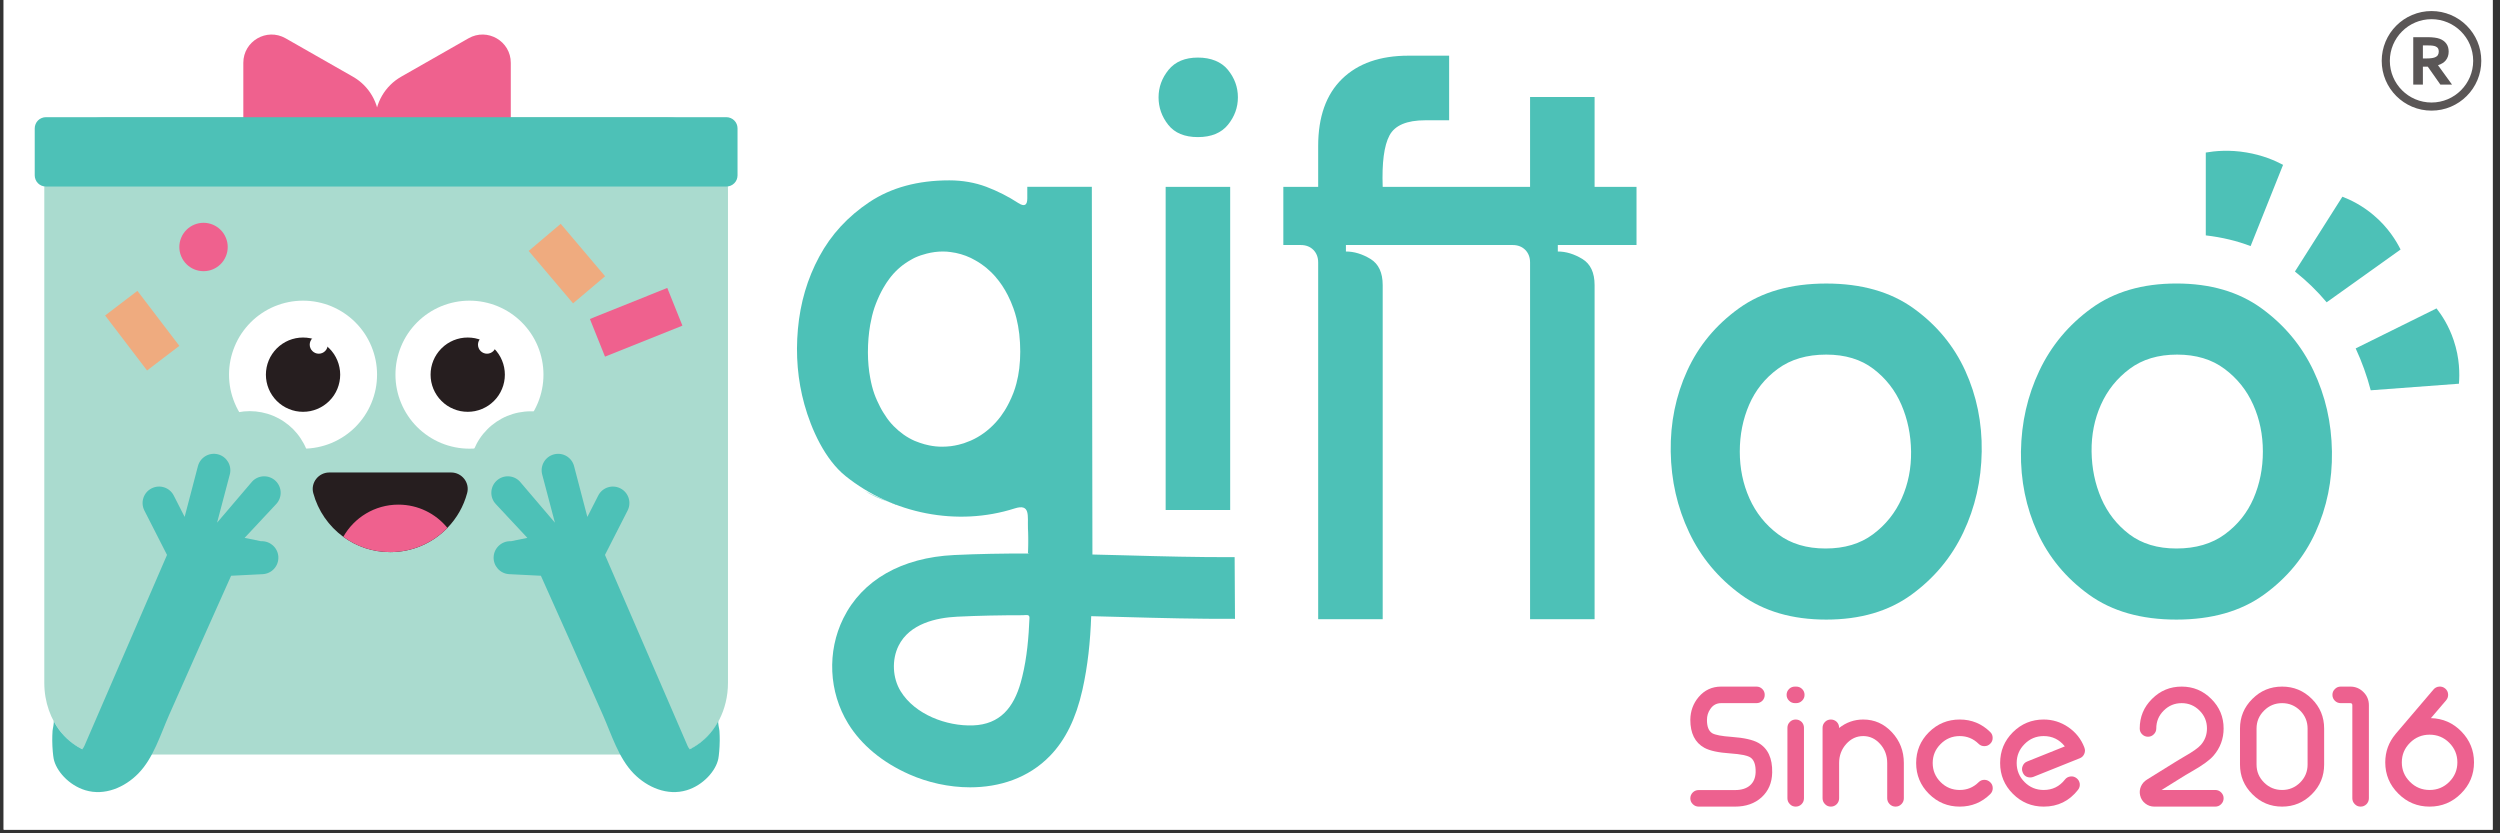 <svg version="1.2" preserveAspectRatio="xMidYMid meet" height="150" viewBox="0 0 337.5 112.5" zoomAndPan="magnify" width="450" xmlns:xlink="http://www.w3.org/1999/xlink" xmlns="http://www.w3.org/2000/svg"><rect x="0" y="0" width="337.5" height="112.5" fill="#333333" stroke="none"/><defs><clipPath id="41dbb2482f"><path d="M 0.496 0 L 336.504 0 L 336.504 112.004 L 0.496 112.004 Z M 0.496 0"></path></clipPath><clipPath id="2488cd4bee"><path d="M 321.531 1.492 L 334.973 1.492 L 334.973 14.934 L 321.531 14.934 Z M 321.531 1.492"></path></clipPath></defs><g id="1fafc029e7"><g clip-path="url(#41dbb2482f)" clip-rule="nonzero"><path d="M 0.496 0 L 336.504 0 L 336.504 112.004 L 0.496 112.004 Z M 0.496 0" style="stroke:none;fill-rule:nonzero;fill:#ffffff;fill-opacity:1;"></path><path d="M 0.496 0 L 336.504 0 L 336.504 112.004 L 0.496 112.004 Z M 0.496 0" style="stroke:none;fill-rule:nonzero;fill:#ffffff;fill-opacity:1;"></path></g><path d="M 329.234 6.953 C 329.234 7.133 329.195 7.293 329.113 7.434 C 329.035 7.566 328.887 7.676 328.676 7.754 C 328.555 7.801 328.406 7.832 328.23 7.855 C 328.055 7.879 327.836 7.891 327.578 7.891 L 327.09 7.891 L 327.09 6.133 L 327.828 6.133 C 328.066 6.133 328.27 6.145 328.43 6.168 C 328.586 6.191 328.719 6.227 328.82 6.273 C 328.969 6.34 329.078 6.43 329.141 6.543 C 329.203 6.66 329.234 6.797 329.234 6.953 Z M 329.129 8.805 C 329.598 8.652 329.957 8.43 330.191 8.133 C 330.441 7.816 330.57 7.426 330.57 6.977 C 330.57 6.543 330.465 6.18 330.254 5.891 C 330.047 5.602 329.75 5.383 329.367 5.238 C 329.172 5.164 328.934 5.109 328.656 5.074 C 328.383 5.039 328.086 5.02 327.77 5.02 L 325.789 5.02 L 325.789 11.422 L 327.09 11.422 L 327.09 9.004 L 327.754 9.004 L 329.453 11.422 L 331.023 11.422 L 329.129 8.805" style="stroke:none;fill-rule:nonzero;fill:#5a5656;fill-opacity:1;"></path><g clip-path="url(#2488cd4bee)" clip-rule="nonzero"><path d="M 328.254 2.59 C 325.152 2.59 322.629 5.113 322.629 8.215 C 322.629 11.316 325.152 13.84 328.254 13.84 C 331.355 13.84 333.879 11.316 333.879 8.215 C 333.879 5.113 331.355 2.59 328.254 2.59 Z M 328.254 14.934 C 327.344 14.934 326.465 14.758 325.637 14.406 C 324.836 14.066 324.117 13.582 323.5 12.965 C 322.883 12.348 322.398 11.629 322.059 10.828 C 321.711 10 321.531 9.121 321.531 8.215 C 321.531 7.309 321.711 6.426 322.059 5.598 C 322.398 4.797 322.883 4.078 323.5 3.461 C 324.117 2.844 324.836 2.359 325.637 2.023 C 326.465 1.672 327.344 1.492 328.254 1.492 C 329.16 1.492 330.039 1.672 330.867 2.023 C 331.668 2.359 332.387 2.844 333.004 3.461 C 333.621 4.078 334.105 4.797 334.445 5.598 C 334.797 6.426 334.973 7.309 334.973 8.215 C 334.973 9.121 334.797 10 334.445 10.828 C 334.105 11.629 333.621 12.348 333.004 12.965 C 332.387 13.582 331.668 14.066 330.867 14.406 C 330.039 14.758 329.16 14.934 328.254 14.934" style="stroke:none;fill-rule:nonzero;fill:#5a5656;fill-opacity:1;"></path></g><path d="M 98.277 25.496 L 98.277 92.184 C 98.277 95.832 96.559 99.012 94.023 100.656 C 92.852 101.422 91.5 101.859 90.062 101.859 L 14.195 101.859 C 13.105 101.859 12.059 101.605 11.109 101.148 C 10.043 100.645 9.082 99.875 8.293 98.922 C 6.863 97.18 5.98 94.801 5.98 92.184 L 5.98 25.496 C 5.98 25.227 5.984 24.961 6.012 24.703 C 6.348 19.73 9.883 15.824 14.195 15.824 L 90.062 15.824 C 94.375 15.824 97.91 19.73 98.246 24.703 C 98.27 24.961 98.277 25.23 98.277 25.496 Z M 98.277 25.496" style="stroke:none;fill-rule:nonzero;fill:#aadbcf;fill-opacity:1;"></path><path d="M 50.902 50.578 C 50.902 51.234 50.84 51.887 50.711 52.527 C 50.582 53.172 50.391 53.797 50.141 54.402 C 49.891 55.008 49.582 55.586 49.219 56.129 C 48.855 56.676 48.438 57.18 47.977 57.645 C 47.512 58.109 47.008 58.523 46.461 58.887 C 45.914 59.25 45.34 59.559 44.734 59.812 C 44.129 60.062 43.504 60.25 42.859 60.379 C 42.215 60.508 41.566 60.57 40.91 60.57 C 40.254 60.57 39.605 60.508 38.961 60.379 C 38.316 60.25 37.691 60.062 37.086 59.812 C 36.48 59.559 35.906 59.25 35.359 58.887 C 34.812 58.523 34.309 58.109 33.844 57.645 C 33.383 57.18 32.969 56.676 32.602 56.129 C 32.238 55.586 31.93 55.008 31.68 54.402 C 31.43 53.797 31.238 53.172 31.109 52.527 C 30.984 51.887 30.918 51.234 30.918 50.578 C 30.918 49.922 30.984 49.273 31.109 48.629 C 31.238 47.988 31.43 47.363 31.68 46.758 C 31.93 46.148 32.238 45.574 32.602 45.027 C 32.969 44.484 33.383 43.98 33.844 43.516 C 34.309 43.051 34.812 42.637 35.359 42.273 C 35.906 41.906 36.48 41.602 37.086 41.348 C 37.691 41.098 38.316 40.91 38.961 40.781 C 39.605 40.652 40.254 40.59 40.91 40.59 C 41.566 40.59 42.215 40.652 42.859 40.781 C 43.504 40.91 44.129 41.098 44.734 41.348 C 45.34 41.602 45.914 41.906 46.461 42.273 C 47.008 42.637 47.512 43.051 47.977 43.516 C 48.438 43.98 48.855 44.484 49.219 45.027 C 49.582 45.574 49.891 46.148 50.141 46.758 C 50.391 47.363 50.582 47.988 50.711 48.629 C 50.84 49.273 50.902 49.922 50.902 50.578 Z M 50.902 50.578" style="stroke:none;fill-rule:nonzero;fill:#ffffff;fill-opacity:1;"></path><path d="M 73.367 50.578 C 73.367 51.234 73.305 51.887 73.176 52.527 C 73.047 53.172 72.859 53.797 72.609 54.402 C 72.355 55.008 72.051 55.586 71.684 56.129 C 71.32 56.676 70.906 57.18 70.441 57.645 C 69.977 58.109 69.473 58.523 68.93 58.887 C 68.383 59.25 67.809 59.559 67.199 59.812 C 66.594 60.062 65.969 60.25 65.328 60.379 C 64.684 60.508 64.035 60.57 63.379 60.57 C 62.723 60.57 62.07 60.508 61.43 60.379 C 60.785 60.25 60.16 60.062 59.555 59.812 C 58.949 59.559 58.371 59.25 57.828 58.887 C 57.281 58.523 56.777 58.109 56.312 57.645 C 55.848 57.18 55.434 56.676 55.07 56.129 C 54.707 55.586 54.398 55.008 54.148 54.402 C 53.895 53.797 53.707 53.172 53.578 52.527 C 53.449 51.887 53.387 51.234 53.387 50.578 C 53.387 49.922 53.449 49.273 53.578 48.629 C 53.707 47.988 53.895 47.363 54.148 46.758 C 54.398 46.148 54.707 45.574 55.07 45.027 C 55.434 44.484 55.848 43.98 56.312 43.516 C 56.777 43.051 57.281 42.637 57.828 42.273 C 58.371 41.906 58.949 41.602 59.555 41.348 C 60.16 41.098 60.785 40.91 61.43 40.781 C 62.07 40.652 62.723 40.59 63.379 40.59 C 64.035 40.59 64.684 40.652 65.328 40.781 C 65.969 40.91 66.594 41.098 67.199 41.348 C 67.809 41.602 68.383 41.906 68.93 42.273 C 69.473 42.637 69.977 43.051 70.441 43.516 C 70.906 43.98 71.32 44.484 71.684 45.027 C 72.051 45.574 72.355 46.148 72.609 46.758 C 72.859 47.363 73.047 47.988 73.176 48.629 C 73.305 49.273 73.367 49.922 73.367 50.578 Z M 73.367 50.578" style="stroke:none;fill-rule:nonzero;fill:#ffffff;fill-opacity:1;"></path><path d="M 41.977 63.762 C 41.977 64.305 41.922 64.84 41.816 65.371 C 41.711 65.902 41.555 66.422 41.348 66.922 C 41.141 67.422 40.883 67.898 40.582 68.348 C 40.281 68.801 39.941 69.215 39.559 69.602 C 39.172 69.984 38.758 70.324 38.305 70.625 C 37.855 70.926 37.379 71.184 36.879 71.391 C 36.379 71.598 35.859 71.754 35.328 71.859 C 34.797 71.965 34.262 72.02 33.719 72.02 C 33.176 72.02 32.641 71.965 32.109 71.859 C 31.574 71.754 31.059 71.598 30.559 71.391 C 30.059 71.184 29.582 70.926 29.133 70.625 C 28.68 70.324 28.266 69.984 27.879 69.602 C 27.496 69.215 27.156 68.801 26.855 68.348 C 26.551 67.898 26.297 67.422 26.09 66.922 C 25.883 66.422 25.727 65.902 25.621 65.371 C 25.516 64.84 25.461 64.305 25.461 63.762 C 25.461 63.219 25.516 62.684 25.621 62.152 C 25.727 61.621 25.883 61.102 26.09 60.602 C 26.297 60.102 26.551 59.625 26.855 59.176 C 27.156 58.723 27.496 58.309 27.879 57.922 C 28.266 57.539 28.68 57.199 29.133 56.898 C 29.582 56.594 30.059 56.34 30.559 56.133 C 31.059 55.926 31.574 55.77 32.109 55.664 C 32.641 55.559 33.176 55.504 33.719 55.504 C 34.262 55.504 34.797 55.559 35.328 55.664 C 35.859 55.77 36.379 55.926 36.879 56.133 C 37.379 56.34 37.855 56.594 38.305 56.898 C 38.758 57.199 39.172 57.539 39.559 57.922 C 39.941 58.309 40.281 58.723 40.582 59.176 C 40.883 59.625 41.141 60.102 41.348 60.602 C 41.555 61.102 41.711 61.621 41.816 62.152 C 41.922 62.684 41.977 63.219 41.977 63.762 Z M 41.977 63.762" style="stroke:none;fill-rule:nonzero;fill:#aadbcf;fill-opacity:1;"></path><path d="M 79.891 63.785 C 79.891 64.328 79.836 64.863 79.73 65.395 C 79.625 65.93 79.469 66.445 79.262 66.945 C 79.055 67.445 78.801 67.922 78.5 68.371 C 78.199 68.824 77.855 69.238 77.473 69.625 C 77.09 70.008 76.672 70.348 76.219 70.648 C 75.77 70.953 75.293 71.207 74.793 71.414 C 74.293 71.621 73.777 71.777 73.246 71.883 C 72.711 71.988 72.176 72.043 71.633 72.043 C 71.09 72.043 70.555 71.988 70.023 71.883 C 69.492 71.777 68.977 71.621 68.473 71.414 C 67.973 71.207 67.496 70.953 67.047 70.648 C 66.598 70.348 66.18 70.008 65.797 69.625 C 65.414 69.238 65.07 68.824 64.77 68.371 C 64.469 67.922 64.215 67.445 64.008 66.945 C 63.797 66.445 63.641 65.93 63.535 65.395 C 63.43 64.863 63.379 64.328 63.379 63.785 C 63.379 63.242 63.43 62.707 63.535 62.176 C 63.641 61.645 63.797 61.125 64.004 60.625 C 64.215 60.125 64.469 59.648 64.77 59.199 C 65.07 58.746 65.414 58.332 65.797 57.949 C 66.18 57.562 66.598 57.223 67.047 56.922 C 67.496 56.621 67.973 56.363 68.473 56.156 C 68.977 55.949 69.492 55.793 70.023 55.688 C 70.555 55.582 71.09 55.527 71.633 55.527 C 72.176 55.527 72.711 55.582 73.246 55.688 C 73.777 55.793 74.293 55.949 74.793 56.156 C 75.293 56.363 75.77 56.621 76.219 56.922 C 76.672 57.223 77.09 57.562 77.473 57.949 C 77.855 58.332 78.199 58.746 78.5 59.199 C 78.801 59.648 79.055 60.125 79.262 60.625 C 79.469 61.125 79.625 61.645 79.73 62.176 C 79.836 62.707 79.891 63.242 79.891 63.785 Z M 79.891 63.785" style="stroke:none;fill-rule:nonzero;fill:#aadbcf;fill-opacity:1;"></path><path d="M 63.066 66.559 C 62.59 68.359 61.656 69.969 60.402 71.262 C 58.445 73.281 55.707 74.535 52.68 74.535 C 50.309 74.535 48.121 73.77 46.344 72.469 C 44.387 71.039 42.934 68.965 42.289 66.562 C 41.918 65.16 43.004 63.785 44.457 63.785 L 60.902 63.785 C 62.355 63.785 63.445 65.16 63.066 66.562 Z M 63.066 66.559" style="stroke:none;fill-rule:nonzero;fill:#261e1f;fill-opacity:1;"></path><path d="M 60.402 71.262 C 58.445 73.281 55.707 74.535 52.68 74.535 C 50.309 74.535 48.121 73.77 46.344 72.469 C 47.809 69.879 50.594 68.125 53.785 68.125 C 56.449 68.125 58.832 69.348 60.402 71.266 Z M 60.402 71.262" style="stroke:none;fill-rule:nonzero;fill:#ef618e;fill-opacity:1;"></path><path d="M 71.371 33.875 L 75.695 30.215 L 81.688 37.293 L 77.363 40.953 Z M 71.371 33.875" style="stroke:none;fill-rule:nonzero;fill:#efab7f;fill-opacity:1;"></path><path d="M 79.637 43.062 L 90.082 38.871 L 92.125 43.961 L 81.676 48.148 Z M 79.637 43.062" style="stroke:none;fill-rule:nonzero;fill:#ef618e;fill-opacity:1;"></path><path d="M 30.742 33.344 C 30.742 33.777 30.66 34.195 30.492 34.594 C 30.328 34.996 30.094 35.348 29.785 35.656 C 29.48 35.961 29.125 36.195 28.727 36.363 C 28.328 36.527 27.91 36.609 27.477 36.609 C 27.043 36.609 26.629 36.527 26.227 36.363 C 25.828 36.195 25.473 35.961 25.168 35.656 C 24.863 35.348 24.625 34.996 24.461 34.594 C 24.293 34.195 24.211 33.777 24.211 33.344 C 24.211 32.914 24.293 32.496 24.461 32.098 C 24.625 31.695 24.863 31.344 25.168 31.035 C 25.473 30.73 25.828 30.496 26.227 30.328 C 26.629 30.164 27.043 30.078 27.477 30.078 C 27.91 30.078 28.328 30.164 28.727 30.328 C 29.125 30.496 29.48 30.73 29.785 31.035 C 30.094 31.344 30.328 31.695 30.492 32.098 C 30.66 32.496 30.742 32.914 30.742 33.344 Z M 30.742 33.344" style="stroke:none;fill-rule:nonzero;fill:#ef618e;fill-opacity:1;"></path><path d="M 45.926 50.578 C 45.926 50.91 45.895 51.234 45.828 51.559 C 45.766 51.883 45.668 52.195 45.543 52.5 C 45.418 52.805 45.262 53.094 45.082 53.367 C 44.898 53.641 44.688 53.895 44.457 54.125 C 44.223 54.359 43.969 54.566 43.695 54.75 C 43.422 54.934 43.133 55.086 42.828 55.211 C 42.527 55.34 42.211 55.434 41.891 55.5 C 41.566 55.562 41.238 55.594 40.91 55.594 C 40.582 55.594 40.254 55.562 39.934 55.5 C 39.609 55.434 39.297 55.34 38.992 55.211 C 38.688 55.086 38.398 54.934 38.125 54.75 C 37.852 54.566 37.598 54.359 37.363 54.125 C 37.133 53.895 36.926 53.641 36.742 53.367 C 36.559 53.094 36.402 52.805 36.277 52.5 C 36.152 52.195 36.055 51.883 35.992 51.559 C 35.93 51.234 35.895 50.91 35.895 50.578 C 35.895 50.25 35.93 49.926 35.992 49.602 C 36.055 49.277 36.152 48.965 36.277 48.66 C 36.402 48.355 36.559 48.066 36.742 47.793 C 36.926 47.52 37.133 47.266 37.363 47.035 C 37.598 46.801 37.852 46.594 38.125 46.41 C 38.398 46.227 38.688 46.074 38.992 45.945 C 39.297 45.82 39.609 45.727 39.934 45.66 C 40.254 45.598 40.582 45.566 40.91 45.566 C 41.238 45.566 41.566 45.598 41.891 45.66 C 42.211 45.727 42.527 45.82 42.828 45.945 C 43.133 46.074 43.422 46.227 43.695 46.41 C 43.969 46.594 44.223 46.801 44.457 47.035 C 44.688 47.266 44.898 47.52 45.082 47.793 C 45.262 48.066 45.418 48.355 45.543 48.66 C 45.668 48.965 45.766 49.277 45.828 49.602 C 45.895 49.926 45.926 50.25 45.926 50.578 Z M 45.926 50.578" style="stroke:none;fill-rule:nonzero;fill:#261e1f;fill-opacity:1;"></path><path d="M 68.156 50.578 C 68.156 50.91 68.125 51.234 68.059 51.559 C 67.996 51.883 67.902 52.195 67.773 52.5 C 67.648 52.805 67.496 53.094 67.312 53.367 C 67.129 53.641 66.922 53.895 66.688 54.125 C 66.453 54.359 66.203 54.566 65.93 54.75 C 65.652 54.934 65.363 55.086 65.062 55.211 C 64.758 55.34 64.441 55.434 64.121 55.5 C 63.797 55.562 63.473 55.594 63.141 55.594 C 62.812 55.594 62.488 55.562 62.164 55.5 C 61.84 55.434 61.527 55.34 61.223 55.211 C 60.918 55.086 60.629 54.934 60.355 54.75 C 60.082 54.566 59.828 54.359 59.598 54.125 C 59.363 53.895 59.156 53.641 58.973 53.367 C 58.789 53.094 58.637 52.805 58.508 52.5 C 58.383 52.195 58.289 51.883 58.223 51.559 C 58.16 51.234 58.129 50.91 58.129 50.578 C 58.129 50.25 58.16 49.926 58.223 49.602 C 58.289 49.277 58.383 48.965 58.508 48.66 C 58.637 48.355 58.789 48.066 58.973 47.793 C 59.156 47.52 59.363 47.266 59.598 47.035 C 59.828 46.801 60.082 46.594 60.355 46.41 C 60.629 46.227 60.918 46.074 61.223 45.945 C 61.527 45.82 61.84 45.727 62.164 45.66 C 62.488 45.598 62.812 45.566 63.141 45.566 C 63.473 45.566 63.797 45.598 64.121 45.66 C 64.441 45.727 64.758 45.82 65.062 45.945 C 65.363 46.074 65.652 46.227 65.93 46.41 C 66.203 46.594 66.453 46.801 66.688 47.035 C 66.922 47.266 67.129 47.52 67.312 47.793 C 67.496 48.066 67.648 48.355 67.773 48.66 C 67.902 48.965 67.996 49.277 68.059 49.602 C 68.125 49.926 68.156 50.25 68.156 50.578 Z M 68.156 50.578" style="stroke:none;fill-rule:nonzero;fill:#261e1f;fill-opacity:1;"></path><path d="M 44.25 46.531 C 44.25 46.691 44.219 46.848 44.156 46.996 C 44.098 47.145 44.008 47.277 43.895 47.391 C 43.781 47.504 43.648 47.594 43.5 47.656 C 43.348 47.719 43.195 47.75 43.031 47.75 C 42.871 47.75 42.715 47.719 42.566 47.656 C 42.418 47.594 42.285 47.504 42.172 47.391 C 42.055 47.277 41.969 47.145 41.906 46.996 C 41.844 46.848 41.812 46.691 41.812 46.531 C 41.812 46.367 41.844 46.211 41.906 46.062 C 41.969 45.914 42.055 45.781 42.172 45.668 C 42.285 45.555 42.418 45.465 42.566 45.402 C 42.715 45.34 42.871 45.312 43.031 45.312 C 43.195 45.312 43.348 45.34 43.5 45.402 C 43.648 45.465 43.781 45.555 43.895 45.668 C 44.008 45.781 44.098 45.914 44.156 46.062 C 44.219 46.211 44.25 46.367 44.25 46.531 Z M 44.25 46.531" style="stroke:none;fill-rule:nonzero;fill:#ffffff;fill-opacity:1;"></path><path d="M 66.965 46.531 C 66.965 46.691 66.934 46.848 66.871 46.996 C 66.809 47.145 66.723 47.277 66.609 47.391 C 66.492 47.504 66.363 47.594 66.211 47.656 C 66.062 47.719 65.906 47.75 65.746 47.75 C 65.586 47.75 65.43 47.719 65.281 47.656 C 65.129 47.594 65 47.504 64.883 47.391 C 64.77 47.277 64.684 47.145 64.621 46.996 C 64.559 46.848 64.527 46.691 64.527 46.531 C 64.527 46.367 64.559 46.211 64.621 46.062 C 64.684 45.914 64.77 45.781 64.883 45.668 C 65 45.555 65.129 45.465 65.281 45.402 C 65.43 45.34 65.586 45.312 65.746 45.312 C 65.906 45.312 66.062 45.34 66.211 45.402 C 66.363 45.465 66.492 45.555 66.609 45.668 C 66.723 45.781 66.809 45.914 66.871 46.062 C 66.934 46.211 66.965 46.367 66.965 46.531 Z M 66.965 46.531" style="stroke:none;fill-rule:nonzero;fill:#ffffff;fill-opacity:1;"></path><path d="M 47.645 10.355 L 38.551 5.168 C 36.008 3.719 32.848 5.555 32.848 8.48 L 32.848 16.457 L 51.18 16.434 C 51.18 13.918 49.828 11.598 47.645 10.355 Z M 47.645 10.355" style="stroke:none;fill-rule:nonzero;fill:#ef618e;fill-opacity:1;"></path><path d="M 54.16 10.355 L 63.254 5.168 C 65.797 3.719 68.957 5.555 68.957 8.48 L 68.957 16.457 C 68.957 16.457 50.629 16.434 50.629 16.434 C 50.629 13.918 51.977 11.598 54.16 10.355 Z M 54.16 10.355" style="stroke:none;fill-rule:nonzero;fill:#ef618e;fill-opacity:1;"></path><path d="M 35.246 73.066 L 33.023 72.613 L 37.289 68.047 C 38.129 67.148 38.082 65.738 37.184 64.902 C 36.285 64.062 34.879 64.109 34.039 65.008 L 29.305 70.562 L 31.023 64.055 C 31.336 62.863 30.625 61.648 29.434 61.336 C 28.246 61.027 27.031 61.738 26.719 62.93 L 24.926 69.781 L 23.457 66.898 C 22.902 65.805 21.562 65.371 20.465 65.93 C 19.367 66.484 18.934 67.828 19.492 68.922 L 22.547 74.914 C 18.828 83.512 15.105 92.105 11.391 100.707 C 11.316 100.875 11.219 101.027 11.105 101.152 C 10.359 100.773 9.273 100.09 8.297 98.922 C 7.82 98.352 7.477 97.789 7.227 97.305 C 7.348 97.539 7.109 98.383 7.094 98.672 C 7.066 99.105 7.051 99.543 7.055 99.98 C 7.062 100.996 7.164 101.992 7.242 102.41 C 7.555 104.035 9.273 106 11.512 106.68 C 14.121 107.473 16.836 106.301 18.672 104.422 C 20.715 102.332 21.656 99.176 22.816 96.551 C 24.234 93.34 25.652 90.129 27.086 86.926 C 28.457 83.859 29.828 80.793 31.199 77.727 L 35.469 77.512 C 36.695 77.449 37.641 76.406 37.578 75.176 C 37.52 73.949 36.457 73.004 35.246 73.066 Z M 35.246 73.066" style="stroke:none;fill-rule:nonzero;fill:#4dc1b7;fill-opacity:1;"></path><path d="M 68.973 73.066 L 71.195 72.613 L 66.93 68.047 C 66.09 67.148 66.137 65.742 67.035 64.902 C 67.934 64.062 69.34 64.109 70.18 65.008 L 74.914 70.562 L 73.195 64.055 C 72.883 62.863 73.598 61.648 74.785 61.34 C 75.973 61.027 77.191 61.738 77.5 62.93 L 79.293 69.785 L 80.762 66.902 C 81.316 65.805 82.656 65.371 83.754 65.93 C 84.852 66.488 85.285 67.828 84.727 68.922 L 81.672 74.914 C 85.391 83.512 89.113 92.109 92.828 100.707 C 92.902 100.875 93 101.027 93.113 101.152 C 93.859 100.773 94.945 100.094 95.922 98.922 C 96.398 98.352 96.742 97.789 96.992 97.305 C 96.871 97.543 97.109 98.387 97.125 98.672 C 97.152 99.109 97.168 99.543 97.164 99.98 C 97.156 100.996 97.055 101.996 96.977 102.41 C 96.664 104.035 94.945 106.004 92.711 106.68 C 90.098 107.473 87.383 106.301 85.547 104.426 C 83.504 102.332 82.562 99.176 81.402 96.551 C 79.984 93.34 78.566 90.129 77.137 86.926 C 75.762 83.859 74.391 80.793 73.02 77.727 L 68.75 77.512 C 67.523 77.453 66.578 76.406 66.641 75.18 C 66.699 73.953 67.762 73.004 68.973 73.066 Z M 68.973 73.066" style="stroke:none;fill-rule:nonzero;fill:#4dc1b7;fill-opacity:1;"></path><path d="M 14.191 42.59 L 18.551 39.266 L 24.211 46.691 L 19.852 50.016 Z M 14.191 42.59" style="stroke:none;fill-rule:nonzero;fill:#efab7f;fill-opacity:1;"></path><path d="M 6.191 15.82 L 98.062 15.82 C 98.262 15.82 98.453 15.859 98.641 15.938 C 98.824 16.012 98.984 16.121 99.125 16.262 C 99.27 16.402 99.375 16.566 99.453 16.75 C 99.527 16.934 99.566 17.125 99.566 17.324 L 99.566 23.676 C 99.566 23.875 99.527 24.07 99.453 24.254 C 99.375 24.438 99.27 24.598 99.125 24.742 C 98.984 24.883 98.824 24.988 98.641 25.066 C 98.453 25.141 98.262 25.18 98.062 25.18 L 6.191 25.18 C 5.992 25.18 5.801 25.141 5.617 25.066 C 5.434 24.988 5.27 24.883 5.129 24.742 C 4.988 24.598 4.879 24.438 4.805 24.254 C 4.727 24.07 4.688 23.875 4.688 23.676 L 4.688 17.324 C 4.688 17.125 4.727 16.934 4.805 16.75 C 4.879 16.566 4.988 16.402 5.129 16.262 C 5.27 16.121 5.434 16.012 5.617 15.938 C 5.801 15.859 5.992 15.82 6.191 15.82 Z M 6.191 15.82" style="stroke:none;fill-rule:nonzero;fill:#4dc1b7;fill-opacity:1;"></path><path d="M 161.719 18.508 C 159.918 18.508 158.582 17.953 157.711 16.848 C 156.84 15.742 156.406 14.508 156.406 13.141 C 156.406 11.773 156.855 10.539 157.754 9.43 C 158.656 8.328 159.977 7.773 161.719 7.773 C 163.457 7.773 164.867 8.328 165.77 9.43 C 166.668 10.535 167.117 11.773 167.117 13.141 C 167.117 14.504 166.668 15.742 165.77 16.848 C 164.867 17.953 163.516 18.508 161.719 18.508 Z M 157.363 25.223 L 166.074 25.223 L 166.074 68.852 L 157.363 68.852 Z M 157.363 25.223" style="stroke:none;fill-rule:nonzero;fill:#4dc1b7;fill-opacity:1;"></path><path d="M 206.559 83.594 L 206.559 35.434 C 206.559 34.734 206.34 34.168 205.906 33.73 C 205.469 33.297 204.902 33.078 204.207 33.078 L 181.699 33.078 L 181.699 33.953 C 182.801 33.953 183.902 34.285 185.008 34.953 C 186.109 35.625 186.664 36.801 186.664 38.488 L 186.664 83.594 L 177.953 83.594 L 177.953 35.434 C 177.953 34.734 177.734 34.168 177.301 33.73 C 176.863 33.297 176.297 33.078 175.602 33.078 L 173.25 33.078 L 173.25 25.227 L 177.953 25.227 L 177.953 19.727 C 177.953 15.773 179.027 12.75 181.176 10.656 C 183.32 8.562 186.312 7.516 190.145 7.516 L 195.633 7.516 L 195.633 16.238 L 192.41 16.238 C 189.914 16.238 188.301 16.922 187.578 18.289 C 186.848 19.656 186.547 21.969 186.664 25.227 L 206.559 25.227 L 206.559 13.098 L 215.27 13.098 L 215.27 25.227 L 220.93 25.227 L 220.93 33.078 L 210.305 33.078 L 210.305 33.953 C 211.406 33.953 212.508 34.289 213.613 34.957 C 214.715 35.625 215.27 36.801 215.27 38.488 L 215.27 83.594 Z M 206.559 83.594" style="stroke:none;fill-rule:nonzero;fill:#4dc1b7;fill-opacity:1;"></path><path d="M 246.543 83.645 C 241.953 83.645 238.121 82.527 235.043 80.289 C 231.965 78.047 229.629 75.242 228.031 71.867 C 226.434 68.496 225.605 64.859 225.547 60.961 C 225.488 57.066 226.23 53.43 227.77 50.055 C 229.309 46.684 231.633 43.875 234.738 41.637 C 237.844 39.398 241.777 38.277 246.543 38.277 C 251.305 38.277 255.238 39.398 258.344 41.637 C 261.449 43.875 263.773 46.684 265.312 50.055 C 266.848 53.43 267.59 57.066 267.531 60.961 C 267.473 64.859 266.648 68.496 265.051 71.867 C 263.453 75.242 261.117 78.047 258.039 80.289 C 254.957 82.527 251.129 83.645 246.539 83.645 Z M 246.543 47.871 C 243.93 47.871 241.75 48.512 240.008 49.793 C 238.266 51.07 236.977 52.688 236.133 54.637 C 235.293 56.586 234.871 58.691 234.871 60.961 C 234.871 63.23 235.305 65.34 236.176 67.285 C 237.047 69.234 238.34 70.852 240.055 72.129 C 241.766 73.41 243.898 74.047 246.453 74.047 C 249.012 74.047 251.141 73.41 252.855 72.129 C 254.57 70.852 255.863 69.234 256.734 67.285 C 257.605 65.336 258.023 63.23 257.996 60.961 C 257.965 58.691 257.531 56.586 256.688 54.637 C 255.848 52.688 254.582 51.07 252.902 49.793 C 251.215 48.512 249.098 47.871 246.543 47.871 Z M 246.543 47.871" style="stroke:none;fill-rule:nonzero;fill:#4dc1b7;fill-opacity:1;"></path><path d="M 293.816 38.273 C 298.406 38.273 302.238 39.395 305.316 41.633 C 308.395 43.871 310.73 46.68 312.328 50.055 C 313.926 53.426 314.754 57.062 314.812 60.957 C 314.871 64.855 314.129 68.492 312.59 71.867 C 311.051 75.238 308.727 78.043 305.621 80.285 C 302.516 82.523 298.582 83.645 293.816 83.645 C 289.055 83.645 285.121 82.523 282.016 80.285 C 278.91 78.043 276.586 75.238 275.047 71.867 C 273.512 68.492 272.77 64.855 272.828 60.957 C 272.887 57.062 273.711 53.426 275.309 50.055 C 276.906 46.68 279.246 43.871 282.32 41.633 C 285.402 39.395 289.23 38.273 293.82 38.273 Z M 293.816 74.047 C 296.43 74.047 298.609 73.406 300.352 72.129 C 302.094 70.848 303.383 69.234 304.227 67.285 C 305.066 65.336 305.488 63.23 305.488 60.961 C 305.488 58.691 305.055 56.582 304.184 54.637 C 303.312 52.684 302.02 51.07 300.305 49.793 C 298.594 48.512 296.461 47.871 293.906 47.871 C 291.352 47.871 289.219 48.512 287.504 49.793 C 285.793 51.07 284.496 52.684 283.625 54.637 C 282.754 56.582 282.336 58.691 282.363 60.961 C 282.395 63.227 282.828 65.336 283.672 67.285 C 284.516 69.234 285.777 70.848 287.457 72.129 C 289.145 73.406 291.262 74.047 293.816 74.047 Z M 293.816 74.047" style="stroke:none;fill-rule:nonzero;fill:#4dc1b7;fill-opacity:1;"></path><path d="M 166.676 75.215 C 161.777 75.238 156.734 75.105 151.863 74.969 C 150.414 74.93 148.949 74.891 147.477 74.859 L 147.398 25.219 L 138.684 25.219 L 138.684 26.793 C 138.684 27.727 138.281 27.934 137.465 27.406 C 136.133 26.535 134.691 25.805 133.156 25.219 C 131.613 24.645 129.945 24.348 128.148 24.348 C 123.906 24.348 120.324 25.324 117.387 27.27 C 114.453 29.227 112.191 31.68 110.598 34.648 C 108.996 37.617 108.039 40.871 107.719 44.414 C 107.398 47.965 107.695 51.355 108.59 54.586 C 109.527 57.969 111.371 62.035 114.152 64.27 C 120.5 69.359 129.211 71.121 136.984 68.637 C 139.125 67.953 138.715 69.637 138.773 71.297 C 138.789 71.48 138.797 71.68 138.801 71.867 C 138.84 72.82 138.883 73.77 138.922 74.723 L 138.773 74.723 C 135.453 74.719 132.121 74.77 128.801 74.93 C 121.719 75.273 116.406 78.305 113.848 83.477 C 111.629 87.965 111.879 93.414 114.5 97.68 C 116.27 100.566 119.129 102.938 122.77 104.543 C 125.219 105.629 128.086 106.289 130.965 106.289 C 134.887 106.289 138.828 105.07 141.77 102.02 C 143.832 99.887 145.258 96.988 146.121 93.156 C 146.863 89.867 147.195 86.531 147.312 83.184 C 148.766 83.223 150.211 83.262 151.641 83.297 C 156.582 83.434 161.688 83.566 166.723 83.543 L 166.676 75.211 Z M 117.469 43.891 C 117.617 43.055 117.805 42.266 118.047 41.539 C 118.109 41.355 118.176 41.176 118.246 41 L 118.246 40.996 C 118.316 40.82 118.387 40.648 118.457 40.477 C 118.77 39.734 119.121 39.059 119.508 38.445 C 119.57 38.34 119.633 38.246 119.699 38.141 C 119.832 37.949 119.961 37.758 120.102 37.578 C 120.172 37.48 120.242 37.398 120.312 37.309 C 120.695 36.836 121.113 36.418 121.555 36.047 C 121.773 35.859 121.996 35.695 122.234 35.535 C 122.465 35.375 122.699 35.227 122.941 35.094 C 123.133 34.984 123.332 34.867 123.531 34.777 C 124.055 34.539 124.582 34.367 125.109 34.234 C 125.82 34.055 126.543 33.953 127.281 33.953 C 127.645 33.953 128.004 33.977 128.359 34.031 C 129.27 34.145 130.18 34.406 131.066 34.824 C 131.273 34.922 131.473 35.031 131.664 35.145 C 131.918 35.285 132.164 35.434 132.406 35.602 C 132.598 35.73 132.781 35.863 132.961 36.004 C 133.012 36.043 133.059 36.082 133.109 36.125 L 133.117 36.125 C 133.164 36.172 133.219 36.211 133.27 36.262 C 133.441 36.402 133.613 36.562 133.781 36.723 C 133.891 36.824 133.996 36.934 134.105 37.051 C 134.215 37.16 134.316 37.273 134.418 37.395 L 134.418 37.402 C 135.039 38.105 135.582 38.926 136.051 39.852 C 136.34 40.406 136.59 40.996 136.82 41.633 C 136.895 41.844 136.965 42.055 137.031 42.277 C 137.102 42.496 137.156 42.719 137.215 42.945 C 137.559 44.312 137.734 45.816 137.734 47.477 C 137.734 49.047 137.559 50.484 137.215 51.77 C 137.156 51.988 137.094 52.195 137.031 52.406 C 136.965 52.613 136.895 52.816 136.82 53.016 C 136.645 53.477 136.453 53.91 136.242 54.328 C 136.172 54.465 136.102 54.605 136.031 54.734 C 135.891 55.004 135.738 55.258 135.578 55.508 C 135.422 55.758 135.258 55.996 135.086 56.227 C 134.871 56.508 134.656 56.777 134.418 57.035 C 133.434 58.109 132.312 58.926 131.066 59.477 C 130.758 59.609 130.445 59.73 130.133 59.836 C 129.895 59.914 129.652 59.98 129.41 60.039 C 129.062 60.125 128.711 60.188 128.359 60.234 C 127.977 60.277 127.586 60.305 127.188 60.305 C 126.598 60.305 126.023 60.246 125.453 60.129 C 125.031 60.047 124.609 59.93 124.195 59.785 C 124.051 59.738 123.918 59.68 123.777 59.629 C 123.684 59.594 123.586 59.559 123.488 59.52 C 122.441 59.059 121.508 58.398 120.664 57.543 C 120.547 57.418 120.426 57.293 120.309 57.164 C 119.914 56.715 119.555 56.207 119.223 55.656 C 119.082 55.426 118.941 55.184 118.812 54.926 C 118.672 54.656 118.539 54.383 118.41 54.094 C 118.273 53.805 118.16 53.504 118.043 53.195 C 117.801 52.523 117.621 51.793 117.48 51.023 C 117.379 50.492 117.301 49.941 117.25 49.363 C 117.199 48.789 117.168 48.191 117.168 47.57 C 117.168 46.238 117.277 45.02 117.469 43.898 Z M 138.012 91.32 C 137.945 91.594 137.875 91.867 137.797 92.141 C 136.844 95.512 135.02 97.797 131.348 97.93 C 127.797 98.055 123.52 96.469 121.586 93.316 C 120.484 91.531 120.371 89.062 121.305 87.18 C 122.789 84.18 126.422 83.391 129.207 83.254 C 132.148 83.109 135.121 83.055 138.109 83.055 C 138.434 83.055 139 82.875 138.98 83.406 C 138.875 86.023 138.641 88.75 138.012 91.32 Z M 138.012 91.32" style="stroke:none;fill-rule:nonzero;fill:#4dc1b7;fill-opacity:1;"></path><path d="M 138.922 74.727 L 138.777 74.727 L 138.777 71.297 C 138.789 71.48 138.797 71.68 138.801 71.867 C 138.84 72.82 138.883 73.77 138.922 74.727 Z M 138.922 74.727" style="stroke:none;fill-rule:nonzero;fill:#4dc1b7;fill-opacity:1;"></path><path d="M 134.418 37.402 C 135.039 38.105 135.582 38.926 136.051 39.848 C 135.574 38.926 135.031 38.113 134.418 37.402 Z M 134.418 37.402" style="stroke:none;fill-rule:nonzero;fill:#4dc1b7;fill-opacity:1;"></path><path d="M 136.812 53.012 C 136.887 52.812 136.957 52.609 137.027 52.402 C 136.965 52.609 136.895 52.812 136.816 53.012 C 136.645 53.473 136.453 53.91 136.242 54.328 C 136.445 53.91 136.637 53.473 136.812 53.012 Z M 136.812 53.012" style="stroke:none;fill-rule:nonzero;fill:#4dc1b7;fill-opacity:1;"></path><path d="M 136.816 41.629 C 136.895 41.844 136.965 42.055 137.027 42.277 C 136.957 42.055 136.887 41.84 136.812 41.629 C 136.582 40.996 136.332 40.406 136.051 39.848 C 136.336 40.406 136.586 40.996 136.816 41.629 Z M 136.816 41.629" style="stroke:none;fill-rule:nonzero;fill:#4dc1b7;fill-opacity:1;"></path><path d="M 137.215 51.77 C 137.559 50.48 137.727 49.047 137.727 47.477 C 137.727 45.816 137.559 44.309 137.215 42.945 C 137.559 44.309 137.73 45.816 137.73 47.477 C 137.73 49.047 137.559 50.48 137.215 51.77 Z M 137.215 51.77" style="stroke:none;fill-rule:nonzero;fill:#4dc1b7;fill-opacity:1;"></path><path d="M 124.195 59.781 C 124.609 59.926 125.031 60.043 125.453 60.125 C 125.027 60.043 124.609 59.926 124.195 59.781 Z M 124.195 59.781" style="stroke:none;fill-rule:nonzero;fill:#4dc1b7;fill-opacity:1;"></path><path d="M 116.645 66.215 C 116.645 66.215 116.645 66.223 116.652 66.223 C 116.633 66.215 116.621 66.211 116.602 66.195 C 116.59 66.191 116.574 66.184 116.57 66.18 L 116.57 66.172 C 116.59 66.184 116.613 66.195 116.645 66.219 Z M 116.645 66.215" style="stroke:none;fill-rule:nonzero;fill:#4dc1b7;fill-opacity:1;"></path><path d="M 119.992 67.758 C 118.793 67.375 117.68 66.863 116.652 66.223 C 116.742 66.273 116.863 66.336 117.012 66.414 C 117.098 66.457 117.203 66.516 117.312 66.566 C 117.355 66.594 117.406 66.617 117.453 66.637 C 117.527 66.676 117.605 66.715 117.688 66.758 C 117.797 66.809 117.918 66.867 118.047 66.926 C 118.078 66.945 118.113 66.957 118.148 66.977 C 118.277 67.035 118.418 67.098 118.566 67.168 L 118.57 67.168 C 118.715 67.234 118.867 67.297 119.027 67.367 L 119.031 67.367 C 119.188 67.43 119.352 67.504 119.527 67.574 C 119.672 67.637 119.832 67.695 119.992 67.758 Z M 119.992 67.758" style="stroke:none;fill-rule:nonzero;fill:#4dc1b7;fill-opacity:1;"></path><path d="M 121.008 68.066 C 120.988 68.082 120.969 68.102 120.953 68.113 C 120.648 68.012 120.375 67.906 120.102 67.805 C 120.094 67.797 120.082 67.797 120.074 67.793 C 120.227 67.844 120.383 67.887 120.535 67.934 C 120.688 67.984 120.848 68.023 121.008 68.066 Z M 121.008 68.066" style="stroke:none;fill-rule:nonzero;fill:#4dc1b7;fill-opacity:1;"></path><path d="M 116.5 66.133 C 116.5 66.133 116.504 66.137 116.512 66.137 L 116.512 66.145 C 116.512 66.145 116.504 66.137 116.5 66.133 Z M 116.5 66.133" style="stroke:none;fill-rule:nonzero;fill:#4dc1b7;fill-opacity:1;"></path><path d="M 116.566 66.172 C 116.586 66.184 116.613 66.195 116.645 66.215 C 116.625 66.211 116.613 66.203 116.598 66.195 C 116.586 66.191 116.574 66.184 116.566 66.18 Z M 116.566 66.172" style="stroke:none;fill-rule:nonzero;fill:#4dc1b7;fill-opacity:1;"></path><path d="M 120.535 67.934 C 120.387 67.887 120.238 67.848 120.098 67.805 C 120.094 67.797 120.082 67.797 120.074 67.793 C 120.227 67.844 120.383 67.887 120.535 67.934 Z M 120.535 67.934" style="stroke:none;fill-rule:nonzero;fill:#4dc1b7;fill-opacity:1;"></path><path d="M 116.512 66.137 L 116.512 66.145 C 116.512 66.145 116.504 66.137 116.496 66.133 C 116.504 66.133 116.504 66.137 116.512 66.137 Z M 116.512 66.137" style="stroke:none;fill-rule:nonzero;fill:#4dc1b7;fill-opacity:1;"></path><path d="M 120.535 67.934 C 120.387 67.887 120.238 67.848 120.098 67.805 C 120.094 67.797 120.082 67.797 120.074 67.793 C 120.227 67.844 120.383 67.887 120.535 67.934 Z M 120.535 67.934" style="stroke:none;fill-rule:nonzero;fill:#4dc1b7;fill-opacity:1;"></path><path d="M 308.215 22.254 C 306.758 25.91 305.297 29.566 303.832 33.223 C 301.973 32.512 299.949 32.031 297.781 31.777 L 297.781 20.594 C 299.039 20.375 300.973 20.195 303.262 20.582 C 305.434 20.941 307.117 21.672 308.215 22.254 Z M 308.215 22.254" style="stroke:none;fill-rule:nonzero;fill:#4dc1b7;fill-opacity:1;"></path><path d="M 324.078 33.684 C 320.75 36.062 317.43 38.434 314.098 40.809 C 312.828 39.297 311.41 37.914 309.816 36.656 L 316.223 26.555 C 317.309 26.973 318.855 27.711 320.418 29.031 C 322.402 30.695 323.504 32.535 324.078 33.684 Z M 324.078 33.684" style="stroke:none;fill-rule:nonzero;fill:#4dc1b7;fill-opacity:1;"></path><path d="M 331.961 51.801 C 327.984 52.098 324.02 52.391 320.047 52.688 C 319.539 50.746 318.863 48.859 318.016 47.035 L 328.93 41.633 C 329.648 42.547 330.59 43.984 331.242 45.926 C 332.074 48.379 332.059 50.527 331.957 51.801 Z M 331.961 51.801" style="stroke:none;fill-rule:nonzero;fill:#4dc1b7;fill-opacity:1;"></path><g style="fill:#ed618f;fill-opacity:1;"><g transform="translate(227.632, 108.893)"><path d="M 1.691 0 C 1.383 0 1.117 -0.109 0.895 -0.332 C 0.676 -0.547 0.562 -0.809 0.562 -1.117 C 0.562 -1.426 0.676 -1.691 0.895 -1.914 C 1.117 -2.129 1.383 -2.234 1.691 -2.234 L 6.594 -2.234 C 7.461 -2.234 8.137 -2.445 8.617 -2.863 C 9.102 -3.285 9.355 -3.879 9.379 -4.645 C 9.402 -5.648 9.164 -6.312 8.672 -6.637 C 8.266 -6.902 7.371 -7.082 5.984 -7.18 C 4.355 -7.289 3.18 -7.543 2.457 -7.941 C 1.188 -8.641 0.559 -9.906 0.562 -11.734 C 0.578 -12.906 0.953 -13.926 1.68 -14.789 C 2.477 -15.73 3.492 -16.203 4.723 -16.203 L 9.488 -16.203 C 9.801 -16.203 10.066 -16.094 10.285 -15.871 C 10.5 -15.656 10.605 -15.395 10.605 -15.086 C 10.605 -14.777 10.5 -14.512 10.285 -14.289 C 10.066 -14.078 9.801 -13.969 9.488 -13.969 L 4.723 -13.969 C 4.098 -13.969 3.605 -13.699 3.25 -13.16 C 2.957 -12.734 2.809 -12.25 2.809 -11.715 C 2.801 -10.805 3.039 -10.207 3.516 -9.91 C 3.914 -9.676 4.789 -9.508 6.137 -9.414 C 7.805 -9.293 9.008 -9.023 9.746 -8.605 C 11.035 -7.867 11.656 -6.531 11.613 -4.59 C 11.586 -3.219 11.109 -2.109 10.188 -1.262 C 9.266 -0.422 8.066 0 6.594 0 Z M 1.691 0" style="stroke:none"></path></g></g><g style="fill:#ed618f;fill-opacity:1;"><g transform="translate(239.864, 108.893)"><path d="M 2.555 -11.758 C 2.246 -11.758 1.984 -11.648 1.77 -11.438 C 1.547 -11.215 1.438 -10.949 1.438 -10.641 L 1.438 -1.129 C 1.438 -0.82 1.547 -0.555 1.77 -0.332 C 1.984 -0.109 2.246 0 2.555 0 C 2.863 0 3.129 -0.109 3.352 -0.332 C 3.566 -0.555 3.672 -0.82 3.672 -1.129 L 3.672 -10.641 C 3.672 -10.949 3.566 -11.215 3.352 -11.438 C 3.129 -11.648 2.863 -11.758 2.555 -11.758 Z M 1.328 -15.086 C 1.328 -14.777 1.438 -14.516 1.66 -14.301 C 1.879 -14.078 2.145 -13.969 2.457 -13.969 L 2.621 -13.969 C 2.93 -13.969 3.195 -14.078 3.418 -14.301 C 3.641 -14.516 3.75 -14.777 3.75 -15.086 C 3.75 -15.395 3.641 -15.66 3.418 -15.883 C 3.195 -16.098 2.93 -16.203 2.621 -16.203 L 2.457 -16.203 C 2.145 -16.203 1.879 -16.098 1.66 -15.883 C 1.438 -15.66 1.328 -15.395 1.328 -15.086 Z M 1.328 -15.086" style="stroke:none"></path></g></g><g style="fill:#ed618f;fill-opacity:1;"><g transform="translate(244.941, 108.893)"><path d="M 6.594 -11.758 C 5.391 -11.758 4.305 -11.379 3.34 -10.617 L 3.34 -10.641 C 3.34 -10.949 3.234 -11.215 3.02 -11.438 C 2.797 -11.648 2.531 -11.758 2.223 -11.758 C 1.914 -11.758 1.652 -11.648 1.438 -11.438 C 1.215 -11.215 1.105 -10.949 1.105 -10.641 L 1.105 -1.129 C 1.105 -0.82 1.215 -0.555 1.438 -0.332 C 1.652 -0.109 1.914 0 2.223 0 C 2.531 0 2.797 -0.109 3.02 -0.332 C 3.234 -0.555 3.34 -0.82 3.34 -1.129 L 3.34 -5.883 C 3.34 -6.887 3.66 -7.746 4.301 -8.461 C 4.938 -9.168 5.699 -9.523 6.594 -9.523 C 7.484 -9.523 8.246 -9.164 8.883 -8.449 C 9.516 -7.742 9.832 -6.887 9.832 -5.883 L 9.832 -1.129 C 9.832 -0.82 9.945 -0.555 10.164 -0.332 C 10.387 -0.109 10.652 0 10.961 0 C 11.27 0 11.531 -0.109 11.746 -0.332 C 11.969 -0.555 12.078 -0.82 12.078 -1.129 L 12.078 -5.883 C 12.078 -7.508 11.539 -8.895 10.465 -10.043 C 9.395 -11.188 8.105 -11.758 6.594 -11.758 Z M 6.594 -11.758" style="stroke:none"></path></g></g><g style="fill:#ed618f;fill-opacity:1;"><g transform="translate(258.125, 108.893)"><path d="M 8.992 -3.297 C 8.285 -2.594 7.434 -2.246 6.438 -2.246 C 5.426 -2.246 4.566 -2.598 3.859 -3.309 C 3.145 -4.023 2.789 -4.883 2.789 -5.883 C 2.789 -6.887 3.145 -7.742 3.859 -8.449 C 4.566 -9.164 5.426 -9.523 6.438 -9.523 C 7.426 -9.523 8.273 -9.176 8.98 -8.484 C 9.203 -8.262 9.469 -8.156 9.777 -8.164 C 10.086 -8.164 10.348 -8.273 10.562 -8.496 C 10.785 -8.715 10.891 -8.98 10.883 -9.289 C 10.883 -9.602 10.773 -9.863 10.551 -10.074 C 9.41 -11.195 8.039 -11.758 6.438 -11.758 C 4.816 -11.758 3.43 -11.188 2.277 -10.043 C 1.129 -8.895 0.555 -7.508 0.555 -5.883 C 0.555 -4.262 1.129 -2.875 2.277 -1.727 C 3.43 -0.574 4.816 0 6.438 0 C 8.043 0 9.418 -0.562 10.562 -1.691 C 10.785 -1.914 10.895 -2.18 10.895 -2.488 C 10.895 -2.797 10.789 -3.059 10.574 -3.273 C 10.352 -3.496 10.086 -3.609 9.777 -3.617 C 9.469 -3.617 9.207 -3.512 8.992 -3.297 Z M 8.992 -3.297" style="stroke:none"></path></g></g><g style="fill:#ed618f;fill-opacity:1;"><g transform="translate(269.462, 108.893)"><path d="M 11.922 -7.984 C 11.922 -7.984 11.922 -7.988 11.922 -7.996 C 11.488 -9.125 10.766 -10.035 9.754 -10.73 C 8.746 -11.414 7.641 -11.758 6.438 -11.758 C 4.816 -11.758 3.43 -11.188 2.277 -10.043 C 1.129 -8.895 0.555 -7.508 0.555 -5.883 C 0.555 -4.262 1.129 -2.875 2.277 -1.727 C 3.43 -0.574 4.816 0 6.438 0 C 8.348 0 9.891 -0.754 11.07 -2.266 C 11.262 -2.512 11.34 -2.789 11.305 -3.098 C 11.258 -3.406 11.117 -3.652 10.871 -3.84 C 10.629 -4.031 10.355 -4.105 10.055 -4.07 C 9.746 -4.035 9.492 -3.895 9.301 -3.648 C 8.57 -2.715 7.617 -2.246 6.438 -2.246 C 5.426 -2.246 4.566 -2.598 3.859 -3.309 C 3.145 -4.023 2.789 -4.883 2.789 -5.883 C 2.789 -6.887 3.145 -7.742 3.859 -8.449 C 4.566 -9.164 5.426 -9.523 6.438 -9.523 C 7.602 -9.523 8.555 -9.059 9.289 -8.129 L 4.215 -6.094 C 3.926 -5.984 3.723 -5.785 3.605 -5.496 C 3.48 -5.211 3.477 -4.926 3.594 -4.645 C 3.777 -4.172 4.125 -3.938 4.633 -3.938 C 4.773 -3.938 4.91 -3.965 5.043 -4.016 L 11.305 -6.527 C 11.59 -6.637 11.793 -6.836 11.914 -7.121 C 12.039 -7.41 12.043 -7.695 11.922 -7.977 Z M 11.922 -7.984" style="stroke:none"></path></g></g><g style="fill:#ed618f;fill-opacity:1;"><g transform="translate(282.116, 108.893)"><path d="" style="stroke:none"></path></g></g><g style="fill:#ed618f;fill-opacity:1;"><g transform="translate(287.668, 108.893)"><path d="M 8.273 -4.777 C 9.676 -5.574 10.637 -6.273 11.16 -6.879 C 12.066 -7.934 12.52 -9.156 12.52 -10.551 C 12.52 -12.113 11.965 -13.445 10.852 -14.543 C 9.746 -15.652 8.414 -16.203 6.859 -16.203 C 5.293 -16.203 3.961 -15.652 2.855 -14.543 C 1.746 -13.445 1.195 -12.113 1.195 -10.551 C 1.195 -10.242 1.301 -9.98 1.516 -9.766 C 1.738 -9.547 2 -9.434 2.312 -9.434 C 2.621 -9.434 2.883 -9.547 3.098 -9.766 C 3.316 -9.98 3.43 -10.242 3.43 -10.551 C 3.43 -11.496 3.766 -12.301 4.434 -12.965 C 5.105 -13.633 5.914 -13.969 6.859 -13.969 C 7.801 -13.969 8.605 -13.633 9.27 -12.965 C 9.941 -12.301 10.273 -11.496 10.273 -10.551 C 10.273 -9.711 10.004 -8.973 9.457 -8.34 C 9.109 -7.934 8.348 -7.395 7.168 -6.727 C 6.73 -6.473 6.414 -6.285 6.215 -6.16 L 2.191 -3.66 C 1.805 -3.426 1.531 -3.113 1.359 -2.723 C 1.191 -2.328 1.152 -1.93 1.25 -1.516 C 1.352 -1.066 1.586 -0.699 1.945 -0.422 C 2.301 -0.141 2.707 0 3.164 0 L 11.391 0 C 11.703 0 11.969 -0.109 12.188 -0.332 C 12.41 -0.555 12.52 -0.82 12.52 -1.129 C 12.52 -1.43 12.41 -1.691 12.188 -1.914 C 11.969 -2.133 11.703 -2.246 11.391 -2.246 L 4.148 -2.246 L 7.398 -4.27 C 7.578 -4.371 7.867 -4.543 8.273 -4.777 Z M 8.273 -4.777" style="stroke:none"></path></g></g><g style="fill:#ed618f;fill-opacity:1;"><g transform="translate(301.294, 108.893)"><path d="M 6.793 -16.203 C 5.219 -16.203 3.883 -15.652 2.777 -14.543 C 1.664 -13.438 1.105 -12.105 1.105 -10.539 L 1.105 -5.676 C 1.105 -4.109 1.664 -2.777 2.777 -1.672 C 3.883 -0.559 5.219 0 6.793 0 C 8.355 0 9.691 -0.559 10.805 -1.672 C 11.914 -2.777 12.465 -4.109 12.465 -5.676 L 12.465 -10.539 C 12.465 -12.105 11.914 -13.438 10.805 -14.543 C 9.691 -15.652 8.355 -16.203 6.793 -16.203 Z M 10.23 -5.676 C 10.23 -4.73 9.895 -3.922 9.223 -3.25 C 8.547 -2.582 7.734 -2.246 6.793 -2.246 C 5.84 -2.246 5.027 -2.582 4.359 -3.25 C 3.68 -3.922 3.34 -4.73 3.34 -5.676 L 3.34 -10.539 C 3.34 -11.484 3.68 -12.293 4.359 -12.965 C 5.027 -13.633 5.84 -13.969 6.793 -13.969 C 7.734 -13.969 8.547 -13.633 9.223 -12.965 C 9.895 -12.293 10.23 -11.484 10.23 -10.539 Z M 10.23 -5.676" style="stroke:none"></path></g></g><g style="fill:#ed618f;fill-opacity:1;"><g transform="translate(314.866, 108.893)"><path d="M 1.129 -16.203 C 0.82 -16.203 0.559 -16.094 0.344 -15.871 C 0.121 -15.656 0.012 -15.395 0.012 -15.086 C 0.012 -14.777 0.121 -14.512 0.344 -14.289 C 0.559 -14.078 0.82 -13.969 1.129 -13.969 L 2.422 -13.969 C 2.605 -13.969 2.699 -13.879 2.699 -13.691 L 2.699 -1.129 C 2.699 -0.82 2.809 -0.555 3.031 -0.332 C 3.246 -0.109 3.508 0 3.816 0 C 4.125 0 4.391 -0.109 4.613 -0.332 C 4.824 -0.555 4.934 -0.82 4.934 -1.129 L 4.934 -13.691 C 4.934 -14.387 4.691 -14.977 4.203 -15.461 C 3.707 -15.957 3.117 -16.203 2.422 -16.203 Z M 1.129 -16.203" style="stroke:none"></path></g></g><g style="fill:#ed618f;fill-opacity:1;"><g transform="translate(320.905, 108.893)"><path d="M 9.324 -14.355 C 9.523 -14.594 9.613 -14.867 9.59 -15.176 C 9.566 -15.484 9.438 -15.738 9.203 -15.938 C 8.965 -16.137 8.695 -16.227 8.383 -16.203 C 8.074 -16.176 7.82 -16.047 7.621 -15.816 L 2.512 -9.82 C 2.512 -9.82 2.508 -9.816 2.5 -9.812 C 2.5 -9.805 2.5 -9.801 2.5 -9.801 C 1.57 -8.695 1.105 -7.418 1.105 -5.973 C 1.105 -4.328 1.691 -2.922 2.863 -1.758 C 4.031 -0.586 5.438 0 7.09 0 C 8.742 0 10.152 -0.586 11.324 -1.758 C 12.5 -2.922 13.086 -4.328 13.086 -5.973 C 13.086 -7.586 12.516 -8.977 11.383 -10.141 C 10.254 -11.301 8.883 -11.902 7.266 -11.945 Z M 7.09 -2.246 C 6.059 -2.246 5.176 -2.609 4.445 -3.34 C 3.707 -4.07 3.34 -4.949 3.34 -5.973 C 3.34 -7.004 3.707 -7.887 4.445 -8.617 C 5.176 -9.348 6.059 -9.711 7.09 -9.711 C 8.129 -9.711 9.016 -9.348 9.746 -8.617 C 10.473 -7.887 10.84 -7.004 10.84 -5.973 C 10.84 -4.949 10.473 -4.07 9.746 -3.34 C 9.016 -2.609 8.129 -2.246 7.09 -2.246 Z M 7.09 -2.246" style="stroke:none"></path></g></g></g></svg>